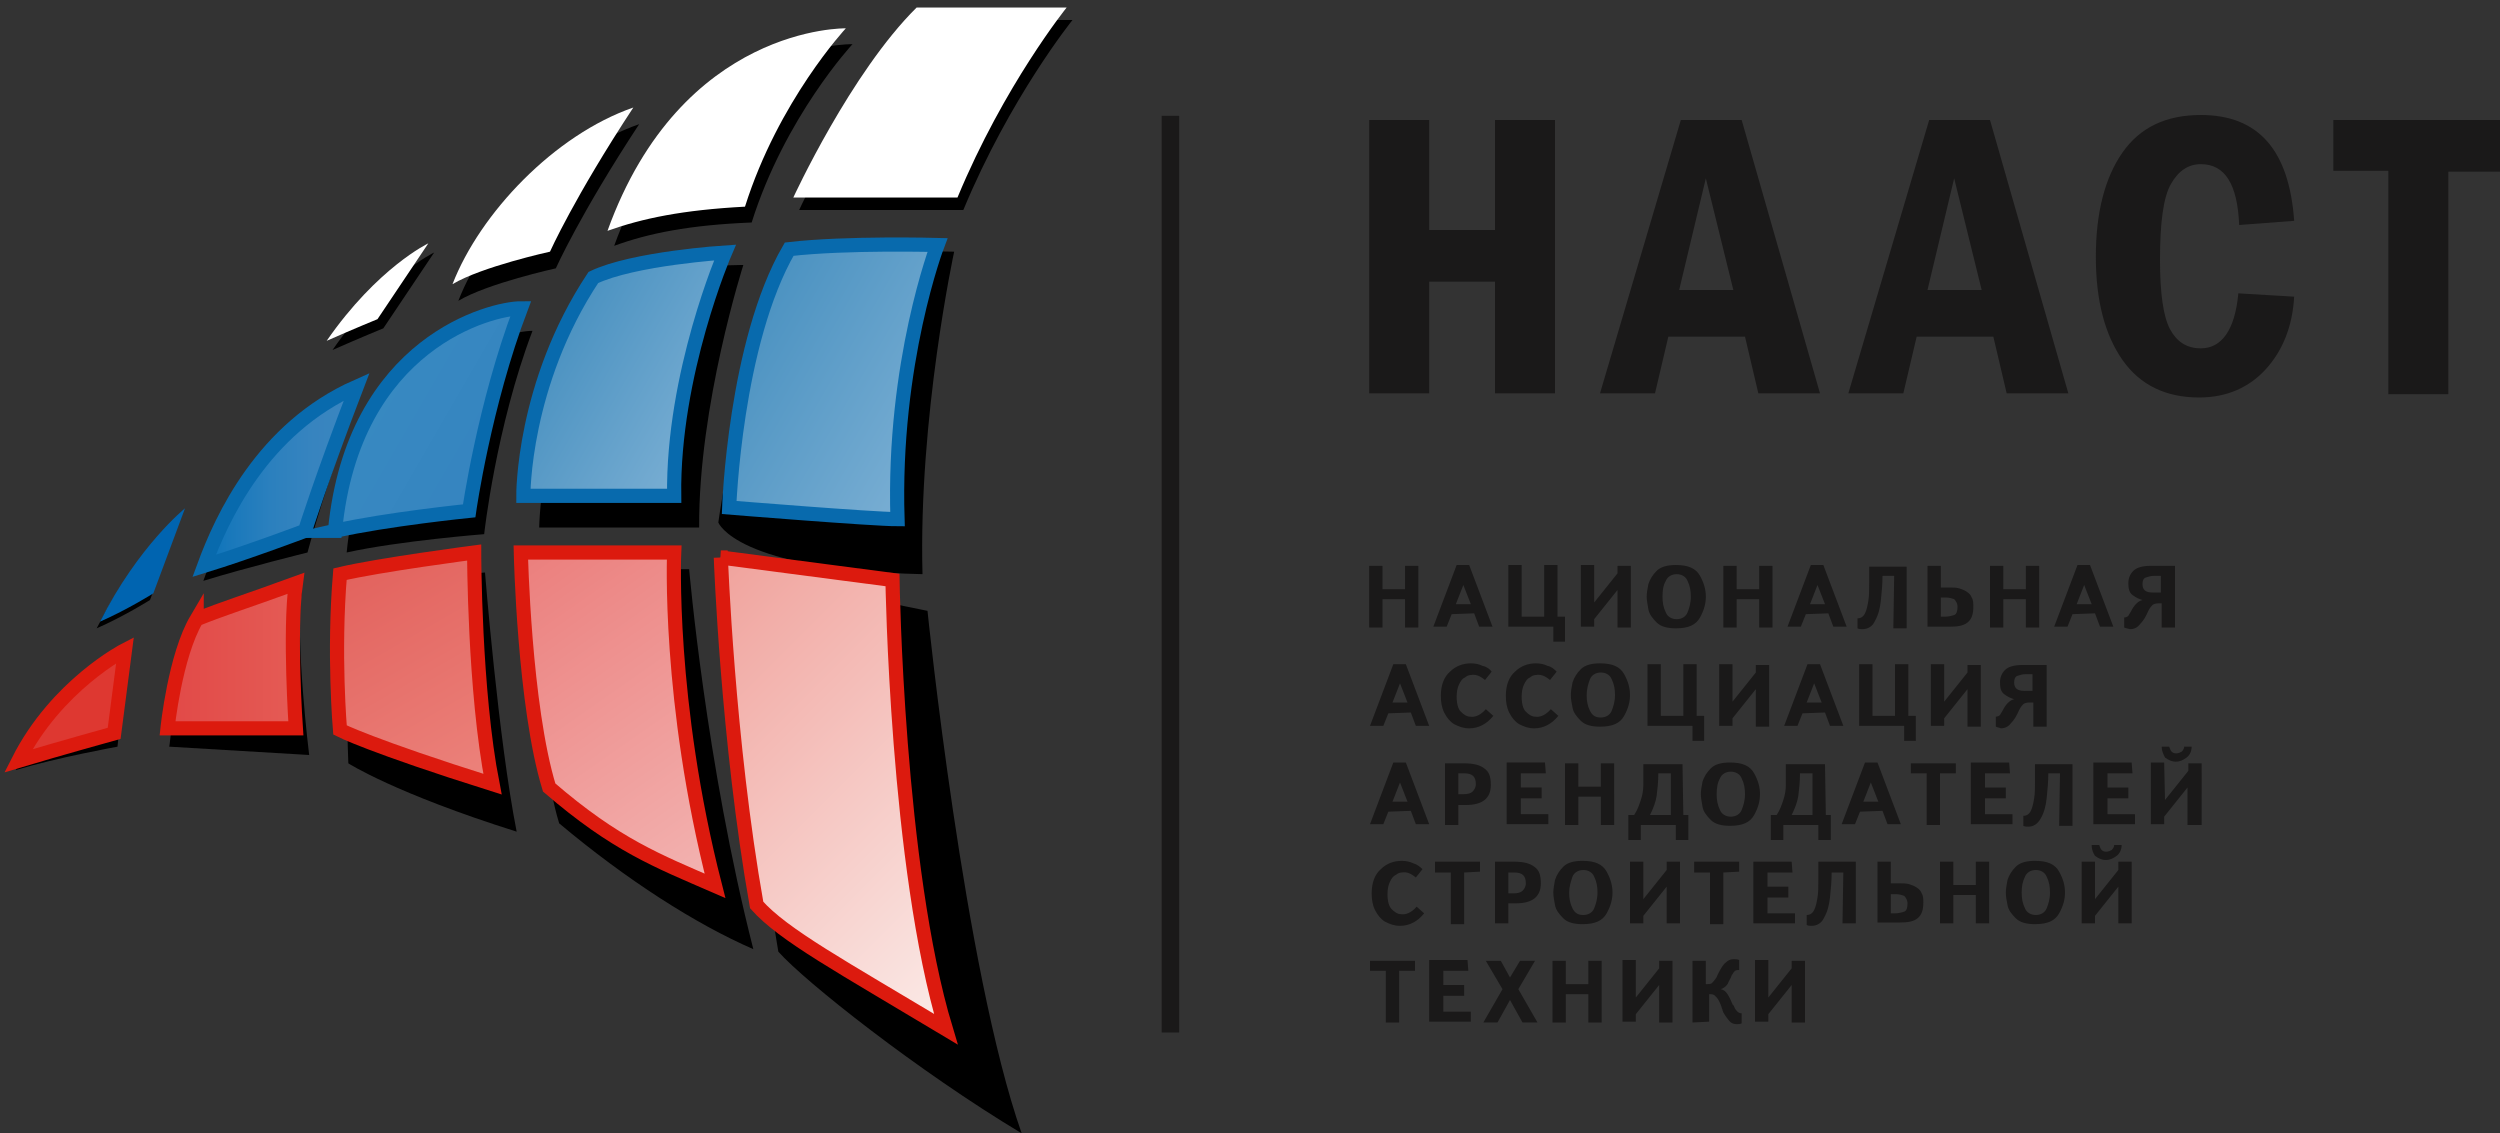 <svg version="1.1" id="Слой_1" xmlns="http://www.w3.org/2000/svg" x="0" y="0" viewBox="0 0 300 136" xml:space="preserve"><rect x="0" y="0" width="300" height="136" fill="#333333" stroke="none"/><style>.st0{fill:#fff}.st11{fill:#1a1919}</style><path d="M110.7 2.4h18s-7.5 9.3-13.1 22.8H95.9s6.8-14.9 14.8-22.8z"/><path class="st0" d="M110 .9h18s-7.5 9.3-13.1 22.8H95.2s6.9-15 14.8-22.8z"/><path d="M73.5 34.1c4.8-2.3 15.7-2.3 15.7-2.3s-5.4 16.9-5.3 31.5H64.7s.3-16.4 8.8-29.2z"/><linearGradient id="SVGID_1_" gradientUnits="userSpaceOnUse" x1="67.033" y1="40.339" x2="85.708" y2="51.121"><stop offset="0" stop-color="#4b92c1"/><stop offset="1" stop-color="#79aed3"/></linearGradient><path d="M71.2 33.3c4.8-2.3 15.8-3 15.8-3s-6.3 14.6-6.1 29.2H62.8s-.1-13.4 8.4-26.2z" fill="url(#SVGID_1_)" stroke="#086aad" stroke-width="1.7" stroke-miterlimit="10"/><path d="M95.4 30.7c6.9-.8 19.1-.5 19.1-.5s-4.3 19.9-3.8 38.7c-22.4-.5-24.5-6.2-24.5-6.2s2.8-20.9 9.2-32z"/><linearGradient id="SVGID_2_" gradientUnits="userSpaceOnUse" x1="89.408" y1="39.066" x2="113.179" y2="52.79"><stop offset="0" stop-color="#4b92c1"/><stop offset="1" stop-color="#79aed3"/></linearGradient><path d="M94.7 29.9c6.9-.8 17.8-.5 17.8-.5s-5.4 14.1-4.8 32.9c-3 0-20.2-1.4-20.2-1.4s.7-19.8 7.2-31z" fill="url(#SVGID_2_)" stroke="#086aad" stroke-width="1.7" stroke-miterlimit="10"/><path d="M73.7 29.5c8.9-24.6 28.6-24.2 28.6-24.2S94.2 14 90.2 26.7c-7.5.3-12.4 1.3-16.5 2.8z"/><path class="st0" d="M72.9 27.7C81.8 3 101.5 3.4 101.5 3.4s-8.1 8.7-12.1 21.4c-7.5.4-12.3 1.4-16.5 2.9z"/><path d="M55 36.1c3.3-8.5 12.2-17.9 21.7-21.2-7.1 10.8-10 17.3-10 17.3S58.5 34 55 36.1z"/><path class="st0" d="M54.3 34.1c3.3-8.5 12.2-17.9 21.7-21.2-7.1 10.8-10 17.3-10 17.3s-8.2 1.8-11.7 3.9z"/><path d="M52.1 30.3S46 33.2 39.9 42c3.4-1.5 6.1-2.6 6.1-2.6l6.1-9.1z"/><path class="st0" d="M51.4 29.2s-6.1 2.9-12.2 11.7c3.4-1.5 6.1-2.6 6.1-2.6l6.1-9.1z"/><path d="M21.8 61.8s-5.6 4.5-10.2 13.6C15 73.9 18 72 18 72l3.8-10.2z"/><path d="M22.2 61S16.6 65.5 12 74.6c3.4-1.5 6.4-3.4 6.4-3.4L22.2 61z" fill="#0064b0"/><path d="M15.2 78.8S6.5 83.3 1.9 92.4c5-1.5 12.2-2.8 12.2-2.8l1.1-10.8z"/><path d="M15 78S6.8 82.2 2.2 91.3c5-1.5 11.5-3.3 11.5-3.3L15 78z" fill="#de3831" stroke="#dc1a0e" stroke-width="1.7" stroke-miterlimit="10"/><path d="M43.5 46.4c-11.3 5-17.1 17.6-19.1 23.3 5.2-1.6 12.5-3.4 12.5-3.4s2.3-8.7 6.6-19.9z"/><linearGradient id="SVGID_3_" gradientUnits="userSpaceOnUse" x1="24.52" y1="57.111" x2="42.823" y2="57.111"><stop offset="0" stop-color="#0972b9"/><stop offset=".157" stop-color="#1878bb"/><stop offset=".434" stop-color="#2b80be"/><stop offset=".715" stop-color="#3784bf"/><stop offset="1" stop-color="#3b86c0"/></linearGradient><path d="M42.8 46.4c-11.3 5-16.2 15.8-18.3 21.5 5.2-1.6 12.1-4.2 12.1-4.2s1.9-6.1 6.2-17.3z" fill="url(#SVGID_3_)" stroke="#086aad" stroke-width="1.7" stroke-miterlimit="10"/><path d="M41.6 66.3c2.2-22.6 19-26.6 22.3-26.6-4.4 11.6-5.8 24.4-5.8 24.4s-10.2.8-16.5 2.2z"/><linearGradient id="SVGID_4_" gradientUnits="userSpaceOnUse" x1="45.733" y1="47.117" x2="59.801" y2="55.238"><stop offset="0" stop-color="#2c82bb"/><stop offset="0" stop-color="#3487bf"/><stop offset="0" stop-color="#3789c1"/><stop offset="1" stop-color="#3684c0"/><stop offset="1" stop-color="#438fc2"/><stop offset="1" stop-color="#4b95c4"/></linearGradient><path d="M40.2 63.7C42.4 41 59.1 37 62.5 37c-4.4 11.6-6.2 24.3-6.2 24.3s-9.9 1-16.1 2.4z" fill="url(#SVGID_4_)" stroke="#086aad" stroke-width="1.7" stroke-miterlimit="10"/><path d="M23.7 75.4c3.5-1.4 6.2-2.1 12.5-4.4-.8 5.8.9 19.6.9 19.6l-16.8-1c.1.1.8-9.8 3.4-14.2z"/><linearGradient id="SVGID_5_" gradientUnits="userSpaceOnUse" x1="20.119" y1="78.706" x2="35.439" y2="78.706"><stop offset="0" stop-color="#e24947"/><stop offset="1" stop-color="#e45b55"/></linearGradient><path d="M23.6 74.3c3.5-1.4 5.6-2 11.9-4.3-.8 5.8 0 17.4 0 17.4H20.1s.9-8.7 3.5-13.1z" fill="url(#SVGID_5_)" stroke="#dc1a0e" stroke-width="1.7" stroke-miterlimit="10"/><path d="M42.1 70.6c4.6-1.1 16.1-1.9 16.1-1.9s1.6 20 3.8 31.1c-14.6-4.6-20.2-8.2-20.2-8.2s-.5-11.5.3-21z"/><linearGradient id="SVGID_6_" gradientUnits="userSpaceOnUse" x1="43.327" y1="67.44" x2="58.8" y2="94.239"><stop offset="0" stop-color="#e2625d"/><stop offset="1" stop-color="#ec837c"/></linearGradient><path d="M40.8 68.9c4.6-1.1 16.1-2.6 16.1-2.6s0 16.6 2.2 27.8c-14.6-4.6-18.3-6.5-18.3-6.5s-.8-9.2 0-18.7z" fill="url(#SVGID_6_)" stroke="#dc1a0e" stroke-width="1.7" stroke-miterlimit="10"/><path d="M64 68.3h18.7s2 23.3 7.7 45.6c-6.9-3-15.2-8.3-23.3-15.1-3-9.8-3.1-30.5-3.1-30.5z"/><linearGradient id="SVGID_7_" gradientUnits="userSpaceOnUse" x1="63.159" y1="65.794" x2="89.625" y2="103.592"><stop offset="0" stop-color="#eb7e7c"/><stop offset="1" stop-color="#f3b4b2"/></linearGradient><path d="M62.5 66.3h18.4s-.8 17.8 4.9 40c-6.9-3-11.9-4.9-19.9-11.8-3-9.8-3.4-28.2-3.4-28.2z" fill="url(#SVGID_7_)" stroke="#dc1a0e" stroke-width="1.7" stroke-miterlimit="10"/><path d="M89.6 68.9l21.7 4.4s4.4 43.1 11.3 62.7c-12.5-7.5-26-18.2-29.2-21.8-3.4-19.8-3.8-45.3-3.8-45.3z"/><linearGradient id="SVGID_8_" gradientUnits="userSpaceOnUse" x1="81.605" y1="71.772" x2="123.427" y2="113.594"><stop offset="0" stop-color="#f0a29c"/><stop offset="1" stop-color="#fbebe8"/></linearGradient><path d="M86.5 66.9l20.6 2.7s.5 34.4 6.4 53.9C101 116 94 112.2 90.8 108.6c-3.5-19.7-4.3-41.7-4.3-41.7z" fill="url(#SVGID_8_)" stroke="#dc1a0e" stroke-width="1.7" stroke-miterlimit="10"/><g id="Layer1001"><path id="path4" class="st11" d="M231.5 14.4h7.3l9.4 32.8h-7.4l-1.6-6.8H230l-1.6 6.8h-6.6l9.7-32.8zm-67.2 0h7.2v13.2h7.9V14.4h7.2v32.8h-7.2V33.8h-7.9v13.4h-7.2V14.4zm104.3 20.8l6.7.4c-.2 3.6-1.4 6.5-3.4 8.7-2 2.2-4.7 3.4-8 3.4-4 0-7.1-1.5-9.2-4.5-2.1-3-3.2-7.1-3.2-12.4s1.1-9.5 3.2-12.5 5.2-4.5 9.4-4.5c6.9 0 10.6 4.2 11.2 12.7l-6.6.5c-.2-4.9-1.7-7.3-4.6-7.3-1.5 0-2.7.8-3.6 2.4s-1.3 4.6-1.3 9.1c0 4 .4 6.8 1.2 8.3.8 1.5 2 2.3 3.7 2.3 2.5 0 4.1-2.2 4.5-6.6zM280 14.4h20.5v6.2h-6.7v26.7h-7.2V20.5H280v-6.1zm-78.3 0h7.3l9.4 32.8H211l-1.6-6.8h-9.2l-1.6 6.8H192l9.7-32.8zm6.3 20.4l-3.3-13.4-3.2 13.4h6.5zm29.8 0l-3.3-13.4-3.2 13.4h6.5z"/><path id="path6" class="st11" d="M212.2 119.7l2.8-3.5v-.9h1.6v7.4H215v-4.5l-2.8 3.5v.9h-1.6v-7.4h1.6v4.5zm-9.1 3v-7.4h1.6v2.8c.3 0 .5 0 .7-.1.1-.1.3-.3.5-.6.1-.1.1-.2.2-.4.4-.8.7-1.3 1-1.5.2-.2.5-.4.9-.4.2 0 .5 0 .7.1v1.2c-.2 0-.3 0-.5.1-.1.1-.2.2-.3.4-.1.1-.1.2-.2.4l-.2.4c-.1.1-.1.3-.2.4-.2.3-.5.5-.8.6.4.1.6.3.8.6.2.3.4.7.6 1.2 0 0 0 .1.1.1 0 .1.1.1.1.2.1.3.3.5.4.6.1.1.3.2.5.2v1.2c-.2.1-.3.1-.6.1s-.6-.1-.8-.3c-.2-.2-.5-.6-.8-1.1 0-.1-.1-.2-.1-.3 0-.1-.1-.2-.1-.3 0-.1-.1-.2-.1-.3-.2-.5-.4-.8-.5-.9l-.3-.3c-.2-.1-.4-.1-.6-.1v3.3l-2 .1zm-6.8-3l2.8-3.5v-.9h1.6v7.4h-1.6v-4.5l-2.8 3.5v.9h-1.6v-7.4h1.6v4.5zm-8.4-.4v3.4h-1.6v-7.4h1.6v2.8h2.7v-2.8h1.6v7.4h-1.6v-3.4h-2.7zm-6.7-2l1.2-2h1.8l-2 3.4 2.3 4h-1.8l-1.5-2.7-1.5 2.7H178l2.3-4-2-3.4h1.8l1.1 2zm-5-.8h-3v1.7h2.5v1.3h-2.5v1.9h3.3v1.2h-5v-7.4h4.6l.1 1.3zm-8.3 0v6.2h-1.6v-6.2h-1.9v-1.2h5.4v1.2h-1.9zm83.1-15.1h.9c.1.3.2.5.3.6.2.2.4.2.6.2s.4-.1.6-.2c.2-.2.3-.4.3-.6h.9c0 .5-.2 1-.6 1.3-.4.3-.8.5-1.3.5s-.9-.2-1.3-.5c-.2-.3-.4-.7-.4-1.3zm.4 6.5l2.8-3.5v-1h1.6v7.4h-1.6v-4.4l-2.8 3.5v.9h-1.6v-7.4h1.6v4.5zm-10.7-.8c0-.4.1-1 .2-1.5.2-.6.5-1.1 1-1.6s1.3-.7 2.3-.7c1.5 0 2.4.4 2.9 1.3s.7 1.7.7 2.5-.2 1.6-.7 2.5c-.5.9-1.4 1.3-2.9 1.3-1 0-1.8-.2-2.3-.7-.5-.5-.9-1-1-1.6-.1-.5-.2-1-.2-1.5zm1.9 0c0 .7.1 1.3.4 1.9.2.5.7.8 1.3.8s1.1-.3 1.3-.8.4-1.1.4-1.9c0-.7-.1-1.3-.4-1.9-.2-.5-.7-.8-1.3-.8s-1.1.3-1.3.8c-.3.6-.4 1.2-.4 1.9zm-8.2.3v3.4h-1.6v-7.4h1.6v2.8h2.7v-2.8h1.6v7.4h-1.6v-3.4h-2.7zm-9.1-4h1.6v2.6h1.1c.4 0 .7 0 1.1.1.3.1.6.2.9.4.3.2.5.4.6.7.2.3.2.7.2 1.1 0 .9-.2 1.5-.7 1.9s-1.2.5-2.1.5h-2.7v-7.3zm1.6 6.2h.5c.4 0 .8-.1 1.1-.2.3-.1.4-.5.4-1 0-.4-.2-.7-.4-.9-.3-.1-.6-.2-1-.2h-.6v2.3zm-5.7-4.9h-1.4c0 1-.1 2-.2 3-.1.9-.3 1.7-.7 2.4-.3.7-.9 1-1.5 1-.2 0-.4 0-.6-.1v-1.2c.4 0 .7-.2.9-.6s.3-.9.4-1.5c.1-.6.1-1.3.1-2.1v-2.2h4.5v7.4h-1.6l.1-6.1zm-6.1 0h-3v1.7h2.5v1.3h-2.5v1.9h3.3v1.2h-5v-7.4h4.6l.1 1.3zm-8.3 0v6.2h-1.6v-6.2h-1.9v-1.3h5.4v1.2l-1.9.1zm-9.6 3.2l2.8-3.5v-1h1.6v7.4H200v-4.4l-2.8 3.5v.9h-1.6v-7.4h1.6v4.5zm-10.8-.8c0-.4.1-1 .2-1.5.2-.6.5-1.1 1-1.6s1.3-.7 2.3-.7c1.5 0 2.4.4 2.9 1.3s.7 1.7.7 2.5-.2 1.6-.7 2.5c-.5.9-1.4 1.3-2.9 1.3-1 0-1.8-.2-2.3-.7-.5-.5-.9-1-1-1.6-.1-.5-.2-1-.2-1.5zm1.9 0c0 .7.1 1.3.4 1.9s.7.8 1.3.8 1.1-.3 1.3-.8.4-1.1.4-1.9c0-.7-.1-1.3-.4-1.9-.2-.5-.7-.8-1.3-.8s-1.1.3-1.3.8c-.2.6-.4 1.2-.4 1.9zm-7.3 1.3v2.4h-1.6v-7.4h2.3c1.1 0 1.9.2 2.4.6.6.4.8 1 .8 2 0 1.6-1 2.4-3 2.4h-.9zm0-1.2h.7c.4 0 .8-.1 1-.3s.4-.5.4-.9c0-.9-.4-1.3-1.4-1.3h-.7v2.5zm-5.3-2.5v6.2h-1.6v-6.2h-1.9v-1.3h5.4v1.2l-1.9.1zm-5-.4l-.8 1c-.6-.5-1.1-.7-1.7-.6-.2 0-.5.1-.7.3-.3.1-.5.4-.7.8s-.3.9-.3 1.5c0 .9.2 1.5.5 1.8s.7.6 1.1.6c.6.1 1.3-.2 1.9-.9l.9.8c-.8 1-1.8 1.5-2.9 1.5-.7 0-1.2-.2-1.8-.5-.5-.3-.9-.8-1.2-1.4-.3-.6-.4-1.3-.4-2 0-1.3.4-2.3 1.1-2.9.7-.7 1.6-1 2.5-1 .5 0 1 .1 1.4.3.4.1.8.4 1.1.7zm88.7-14.7h.9c.1.3.2.5.3.6.2.2.4.2.6.2.2 0 .4-.1.6-.2.2-.2.3-.4.3-.6h.9c0 .5-.2 1-.6 1.3-.4.3-.8.5-1.3.5s-.9-.2-1.3-.5c-.2-.4-.4-.8-.4-1.3zm.4 6.4l2.8-3.5v-.9h1.6V99h-1.7v-4.5l-2.8 3.5v.9h-1.6v-7.4h1.6l.1 4.5zm-3.9-3.2h-3v1.7h2.5v1.3h-2.5v1.9h3.3v1.2h-5v-7.4h4.6l.1 1.3zm-8.7 0h-1.4c0 1-.1 2-.2 3-.1.9-.3 1.7-.7 2.4-.4.7-.9 1-1.5 1-.2 0-.4 0-.6-.1v-1.2c.4 0 .7-.2.9-.6s.3-.9.4-1.5.1-1.3.1-2.1v-2h4.5v7.4h-1.6l.1-6.3zm-6 0h-3v1.7h2.5v1.3h-2.5v1.9h3.3v1.2h-5v-7.4h4.6l.1 1.3zm-8.4 0V99h-1.6v-6.2h-1.9v-1.2h5.4v1.2h-1.9zm-9.6 4.6l-.6 1.5H221l2.8-7.4h1.5l2.8 7.4h-1.6l-.6-1.6-2.7.1zm.4-1.2h1.8l-.9-2.3-.9 2.3zm-4.5 1.6h.6v3h-1.5V99H214v1.8h-1.5v-3h.7c.4-.6.6-1.2.8-1.8.2-.6.3-1.2.3-1.8v-2.5h4.7l.1 6.1zm-3.1-5c0 1-.1 1.9-.2 2.7-.1.7-.4 1.5-.8 2.3h2.5v-5H216zm-11.9 2.5c0-.4.1-1 .2-1.5.2-.6.5-1.1 1-1.6s1.3-.7 2.3-.7c1.5 0 2.4.4 2.9 1.3s.7 1.7.7 2.5-.2 1.6-.7 2.5c-.5.9-1.4 1.3-2.9 1.3-1 0-1.8-.2-2.3-.7-.5-.5-.9-1-1-1.6-.1-.6-.2-1.1-.2-1.5zm1.9 0c0 .7.1 1.3.4 1.9.2.5.7.8 1.3.8.6 0 1.1-.3 1.3-.8s.4-1.1.4-1.9c0-.7-.1-1.3-.4-1.9-.2-.5-.7-.8-1.3-.8-.6 0-1.1.3-1.3.8-.3.5-.4 1.2-.4 1.9zm-4 2.5h.6v3h-1.5V99h-4.2v1.8h-1.5v-3h.7c.4-.6.6-1.2.8-1.8.2-.6.3-1.2.3-1.8v-2.5h4.7l.1 6.1zm-3-5c0 1-.1 1.9-.2 2.7-.1.7-.4 1.5-.8 2.3h2.5v-5H199zm-9.6 2.8V99h-1.6v-7.4h1.6v2.8h2.7v-2.8h1.6V99h-1.6v-3.4h-2.7zm-3.9-2.8h-3v1.7h2.5v1.3h-2.5v1.9h3.3v1.2h-5v-7.4h4.6l.1 1.3zM175 96.6V99h-1.6v-7.4h2.3c1.1 0 1.9.2 2.4.6.6.4.8 1 .8 2 0 1.6-1 2.4-3 2.4h-.9zm0-1.3h.7c.4 0 .8-.1 1-.3.2-.2.4-.5.4-.9 0-.9-.4-1.3-1.4-1.3h-.7v2.5zm-8.4 2.1l-.6 1.5h-1.6l2.8-7.4h1.5l2.8 7.4h-1.6l-.6-1.6-2.7.1zm.5-1.2h1.8l-.9-2.3-.9 2.3zm72.4-9V86c.2 0 .4-.1.5-.2 0 0 .1-.2.3-.5.2-.4.4-.7.6-.9.2-.2.4-.4.8-.5-.4-.1-.8-.3-1.2-.6s-.5-.8-.5-1.4c0-.6.2-1.1.6-1.5.4-.4 1.1-.6 2.1-.6h2.9v7.4H244v-2.9h-.5c-.3 0-.6.1-.7.2-.1.1-.3.3-.5.7-.3.7-.6 1.2-1 1.6-.3.4-.7.6-1.2.6-.2-.1-.4-.1-.6-.2zm4.4-6.3h-.8c-.4 0-.7.1-1 .2-.3.1-.4.4-.4.8 0 .7.4 1 1.2 1h1v-2zm-10.6 3.3l2.8-3.5v-.9h1.6v7.4h-1.6v-4.5l-2.8 3.5v.9h-1.6v-7.4h1.6v4.5zm-8.6 1.7h2.7v-6.2h1.6v6.2h.9v3h-1.4v-1.8h-5.4v-7.4h1.6v6.2zm-8.4-.3l-.6 1.5h-1.6l2.8-7.4h1.5l2.8 7.4h-1.6l-.6-1.6-2.7.1zm.5-1.3h1.8l-.9-2.3-.9 2.3zm-8.9-.1l2.8-3.5v-.9h1.6v7.4h-1.6v-4.5l-2.8 3.5v.9h-1.6v-7.4h1.6v4.5zm-8.6 1.7h2.7v-6.2h1.6v6.2h.9v3h-1.4v-1.8h-5.4v-7.4h1.6v6.2zm-10.8-2.5c0-.4.1-1 .2-1.5.2-.6.5-1.1 1-1.6s1.3-.7 2.3-.7c1.5 0 2.4.4 2.9 1.3s.7 1.7.7 2.5-.2 1.6-.7 2.5c-.5.9-1.4 1.3-2.9 1.3-1 0-1.8-.2-2.3-.7-.5-.5-.9-1-1-1.6-.1-.5-.2-1-.2-1.5zm1.9 0c0 .7.1 1.3.4 1.9.3.6.7.8 1.3.8s1.1-.3 1.3-.8c.2-.5.4-1.1.4-1.9 0-.7-.1-1.3-.4-1.9-.2-.5-.7-.8-1.3-.8s-1.1.3-1.3.8-.4 1.2-.4 1.9zm-3.6-2.8l-.8 1c-.6-.5-1.1-.7-1.7-.6-.2 0-.5.1-.7.3-.3.1-.5.4-.7.8-.2.4-.3.9-.3 1.5 0 .9.2 1.5.5 1.8s.7.6 1.1.6c.6.1 1.3-.2 1.9-.9l.9.8c-.8 1-1.8 1.5-2.9 1.5-.7 0-1.2-.2-1.8-.5-.5-.3-.9-.8-1.2-1.4-.3-.6-.4-1.3-.4-2 0-1.3.4-2.3 1.1-2.9.7-.7 1.6-1 2.5-1 .5 0 1 .1 1.4.3.5.1.8.4 1.1.7zm-7.8 0l-.8 1c-.6-.5-1.1-.7-1.7-.6-.2 0-.5.1-.7.3-.3.1-.5.4-.7.8-.2.4-.3.9-.3 1.5 0 .9.2 1.5.5 1.8.3.3.7.6 1.1.6.6.1 1.3-.2 1.9-.9l.9.8c-.8 1-1.8 1.5-2.9 1.5-.7 0-1.2-.2-1.8-.5-.5-.3-.9-.8-1.2-1.4-.3-.6-.4-1.3-.4-2 0-1.3.4-2.3 1.1-2.9.7-.7 1.6-1 2.5-1 .5 0 1 .1 1.4.3.5.1.9.4 1.1.7zm-12.4 5l-.6 1.5h-1.6l2.8-7.4h1.5l2.8 7.4h-1.6l-.6-1.6-2.7.1zm.5-1.3h1.8L168 82l-.9 2.3zm87.8-9v-1.2c.2 0 .4-.1.5-.2 0 0 .1-.2.3-.5.2-.4.4-.7.6-.9.2-.2.4-.4.8-.5-.4-.1-.8-.3-1.2-.6-.4-.3-.5-.8-.5-1.4 0-.6.2-1.1.6-1.5.4-.4 1.1-.6 2.1-.6h2.9v7.4h-1.6v-2.9h-.4c-.3 0-.6.1-.7.2-.1.1-.3.3-.5.7-.3.7-.6 1.2-1 1.6-.3.4-.7.6-1.2.6-.3-.1-.5-.1-.7-.2zm4.4-6.2h-.8c-.4 0-.7.1-1 .2-.3.1-.4.4-.4.8 0 .7.4 1 1.2 1h1v-2zm-10.6 4.6l-.6 1.5h-1.6l2.8-7.4h1.5l2.8 7.4H252l-.6-1.6-2.7.1zm.5-1.2h1.8l-.9-2.3-.9 2.3zm-8.8-.6v3.4h-1.6v-7.4h1.6v2.8h2.7v-2.8h1.6v7.4h-1.6v-3.4h-2.7zm-9.1-4h1.6v2.6h1.1c.4 0 .7 0 1.1.1.3.1.6.2.9.4.3.2.5.4.6.7.2.3.2.7.2 1.1 0 .9-.2 1.5-.7 1.9-.5.4-1.2.5-2.1.5h-2.7v-7.3zm1.6 6.1h.5c.4 0 .8-.1 1.1-.2.3-.1.4-.5.4-1 0-.4-.2-.7-.4-.9-.3-.1-.6-.2-1-.2h-.6V74zm-5.6-4.9h-1.4c0 1-.1 2-.2 3-.1.9-.3 1.7-.7 2.4-.3.7-.9 1-1.5 1-.2 0-.4 0-.6-.1v-1.2c.4 0 .7-.2.9-.6.2-.4.3-.9.4-1.5.1-.6.1-1.3.1-2.1v-2h4.5v7.4h-1.6l.1-6.3zm-10.6 4.6l-.6 1.5h-1.6l2.8-7.4h1.5l2.8 7.4H220l-.6-1.6-2.7.1zm.5-1.2h1.8l-.9-2.3-.9 2.3zm-8.8-.6v3.4h-1.6v-7.4h1.6v2.8h2.7v-2.8h1.6v7.4h-1.6v-3.4h-2.7zm-10.8-.3c0-.4.1-1 .2-1.5.2-.6.5-1.1 1-1.6s1.3-.7 2.3-.7c1.5 0 2.4.4 2.9 1.3s.7 1.7.7 2.5-.2 1.6-.7 2.5c-.5.9-1.4 1.3-2.9 1.3-1 0-1.8-.2-2.3-.7-.5-.5-.9-1-1-1.6-.1-.6-.2-1.1-.2-1.5zm1.9 0c0 .7.1 1.3.4 1.9.2.5.7.8 1.3.8s1.1-.3 1.3-.8c.2-.5.4-1.1.4-1.9 0-.7-.1-1.3-.4-1.9-.2-.5-.7-.8-1.3-.8s-1.1.3-1.3.8c-.3.5-.4 1.1-.4 1.9zm-8.2.7l2.8-3.5v-.9h1.6v7.4h-1.6v-4.5l-2.8 3.5v.9h-1.6v-7.4h1.6v4.5zm-8.7 1.7h2.7v-6.2h1.6V74h.9v3h-1.4v-1.8H181v-7.4h1.6V74zm-8.4-.3l-.6 1.5H172l2.8-7.4h1.5l2.8 7.4h-1.6l-.6-1.6-2.7.1zm.5-1.2h1.8l-.9-2.3-.9 2.3zm-8.8-.6v3.4h-1.6v-7.4h1.6v2.8h2.7v-2.8h1.6v7.4h-1.6v-3.4h-2.7z"/></g><path id="path9" class="st11" d="M141.5 13.9v110h-2.1v-110h2.1z"/></svg>
